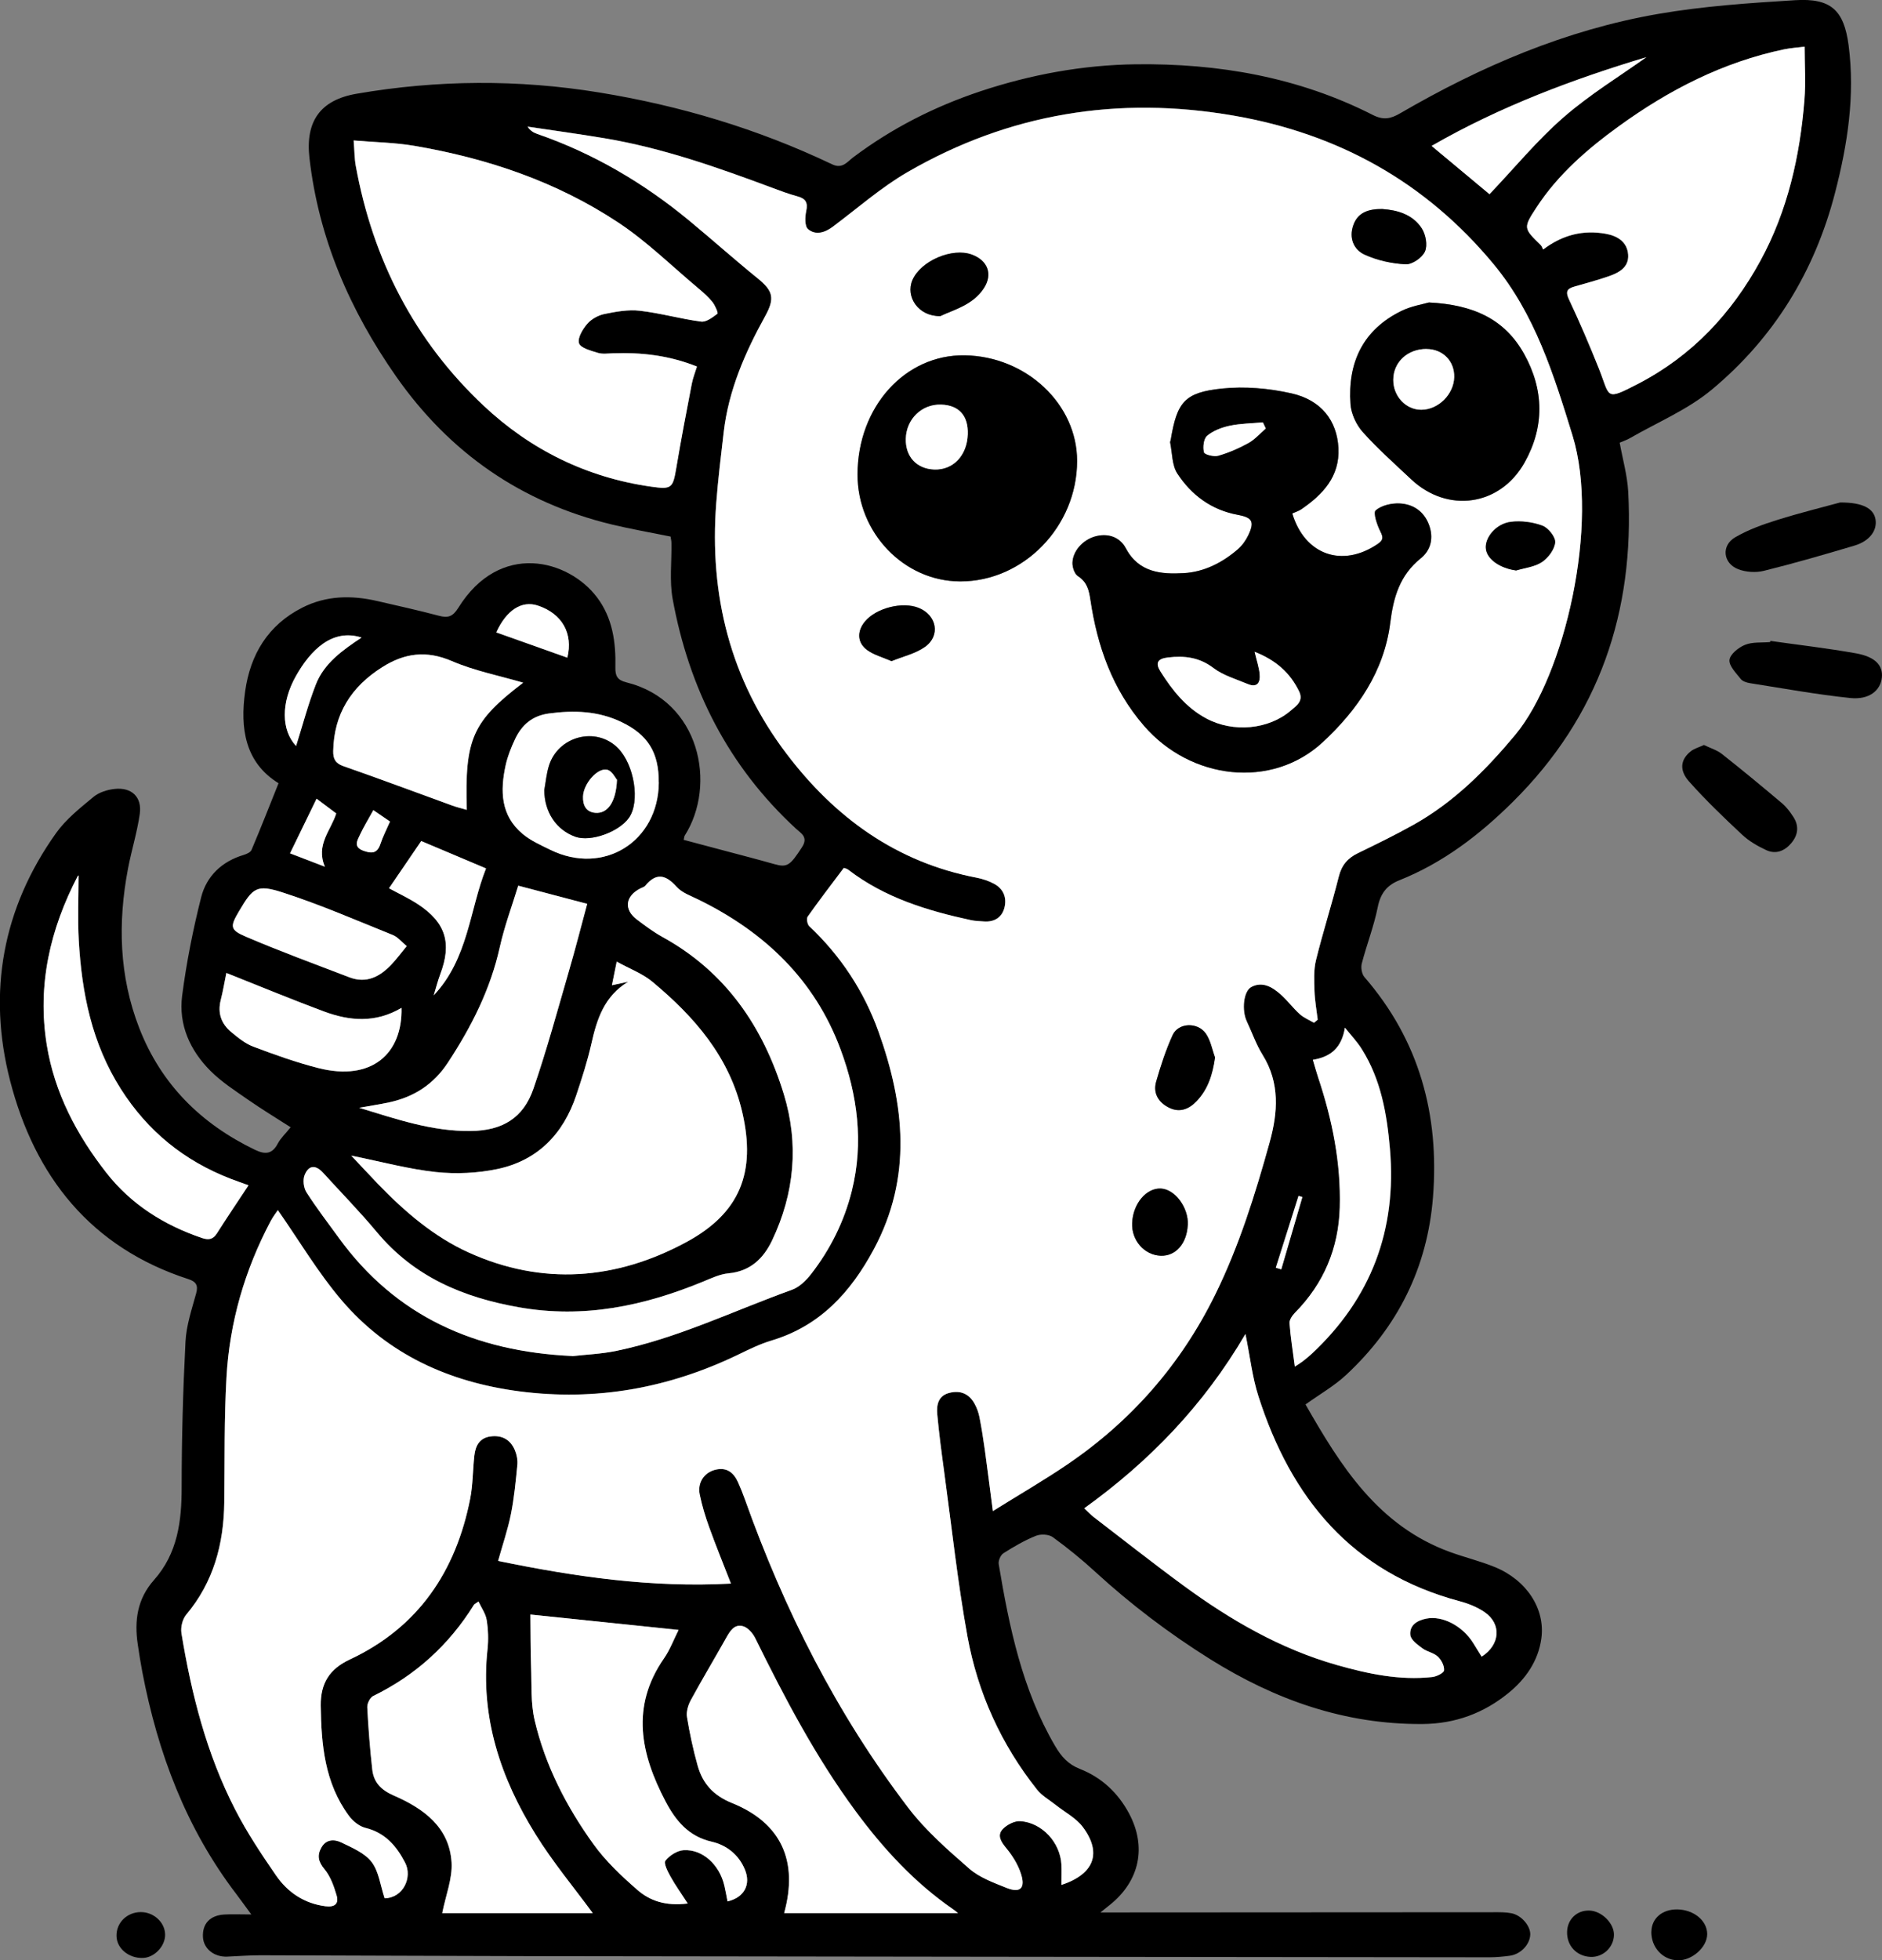 <?xml version="1.0" encoding="UTF-8"?>
<svg id="a" data-name="Layer 1" xmlns="http://www.w3.org/2000/svg" viewBox="0 0 279.93 291.51">
  <rect x="0" y="0" width="279.93" height="291.51" fill="#808080" stroke="none"/>
  <defs>
    <style>
      .b {
        fill: #fff;
      }
    </style>
  </defs>
  <path d="M194.19,208.86c5.19,9.08,10.76,18.04,21.51,21.94,2.2,.8,4.49,1.35,6.64,2.23,4.74,1.94,7.53,6.22,6.92,10.63-.46,3.36-2.36,6.04-4.89,8.1-3.67,2.99-7.89,4.57-12.75,4.61-11.59,.09-21.96-3.6-31.66-9.67-6.08-3.81-11.76-8.11-17.05-12.96-2-1.84-4.12-3.56-6.32-5.16-.59-.43-1.79-.49-2.5-.2-1.69,.68-3.29,1.61-4.83,2.59-.43,.27-.8,1.12-.71,1.63,1.57,9.37,3.48,18.64,8.37,27.01,.95,1.62,1.95,2.75,3.71,3.44,3.23,1.27,5.67,3.56,7.3,6.61,2.67,4.99,1.57,10.06-2.83,13.59-.33,.26-.66,.53-1.42,1.14,1.6,0,2.7,0,3.81,0,18.23-.01,36.45-.02,54.68-.03,.88,0,1.78-.02,2.64,.15,1.5,.29,2.85,1.91,2.8,3.18-.06,1.48-1.42,2.92-3.04,3.14-1,.13-2.01,.23-3.02,.23-47.27-.05-94.55-.1-141.82-.17-13.67-.02-27.34-.1-41.01-.13-1.64,0-3.29,.13-4.93,.2-1.93,.08-3.49-1.16-3.6-2.86-.13-2,1.02-3.27,3.16-3.4,1.18-.07,2.37-.01,4.03-.01-.91-1.23-1.54-2.12-2.2-2.99-7.51-9.82-11.71-21.04-14.01-33.06-.26-1.37-.48-2.74-.68-4.12-.52-3.52-.08-6.76,2.42-9.57,3.51-3.95,4.12-8.75,4.11-13.83,0-7.2,.2-14.41,.57-21.6,.12-2.42,.94-4.83,1.59-7.2,.34-1.22-.07-1.75-1.14-2.1-14.55-4.71-22.88-15.3-26.54-29.52-3.38-13.12-1.13-25.65,6.85-36.83,1.48-2.07,3.58-3.73,5.56-5.37,.82-.68,2.04-1.06,3.13-1.18,2.54-.28,4.1,1.2,3.75,3.71-.39,2.74-1.23,5.41-1.75,8.13-1.53,8.04-1.33,16,1.67,23.71,3.25,8.37,9.18,14.24,17.21,18.11,1.5,.72,2.56,.68,3.4-.93,.43-.81,1.15-1.47,1.91-2.42-2.18-1.4-4.33-2.7-6.38-4.13-1.91-1.33-3.91-2.62-5.54-4.25-3.04-3.04-4.77-6.85-4.22-11.17,.64-4.93,1.61-9.83,2.83-14.65,.8-3.14,3.06-5.32,6.3-6.29,.44-.13,1.04-.39,1.19-.75,1.37-3.23,2.65-6.5,4.02-9.92-5.01-3.09-5.73-8.19-4.97-13.64,.76-5.48,3.39-9.89,8.52-12.48,3.56-1.8,7.3-1.85,11.1-.98,3.08,.71,6.16,1.39,9.21,2.2,1.36,.36,2.06,.12,2.87-1.17,6.2-9.99,16.38-7.18,20.62-1.6,2.33,3.06,2.84,6.71,2.75,10.44-.03,1.29,.31,1.9,1.64,2.23,10.97,2.72,13.48,15.24,8.67,22.8-.06,.1-.06,.24-.15,.62,2.03,.54,4.08,1.08,6.13,1.63,2.44,.65,4.89,1.28,7.32,1.97,1.96,.56,2.38,.22,4.15-2.51,.98-1.51-.16-2.07-.93-2.78-10.04-9.27-15.88-20.82-18.31-34.13-.49-2.7-.13-5.55-.18-8.32,0-.31-.08-.62-.13-.96-2.94-.6-5.85-1.1-8.72-1.79-13.49-3.26-24.15-10.66-32.11-22.03-6.86-9.81-11.5-20.47-12.88-32.45-.63-5.46,1.59-8.65,7.01-9.58,12.01-2.07,24.04-2.15,36.07-.19,12.05,1.96,23.64,5.43,34.67,10.69,1.53,.73,2.26-.4,3.12-1.04,5.77-4.34,12.1-7.55,18.94-9.83,7.5-2.49,15.23-3.91,23.09-4.01,12.28-.15,24.18,1.9,35.25,7.53,1.58,.8,2.63,.6,4.08-.24,12-6.98,24.66-12.41,38.39-14.78,6.7-1.16,13.55-1.62,20.35-2.04,5.33-.33,7.27,1.47,7.96,6.7,.98,7.46-.15,14.74-2.02,21.96-3.03,11.7-9.1,21.58-18.34,29.26-3.58,2.98-8.08,4.85-12.17,7.21-.48,.28-1.02,.45-1.52,.67,.45,2.49,1.14,4.88,1.27,7.3,.95,17.83-4.31,33.38-17.16,46.11-4.94,4.9-10.38,9.07-16.9,11.67-1.86,.74-2.8,1.98-3.2,4.01-.57,2.83-1.64,5.56-2.37,8.36-.16,.6,0,1.54,.38,2,8.19,9.44,11.18,20.51,10.21,32.75-.83,10.48-5.25,19.31-12.94,26.45-1.73,1.61-3.83,2.8-6.02,4.37Zm-36.31,71.42c4.89-1.62,6.04-4.78,3.17-8.61-1.01-1.35-2.69-2.21-4.06-3.3-.93-.74-2.03-1.35-2.75-2.26-5.33-6.71-8.81-14.37-10.34-22.75-1.48-8.14-2.36-16.39-3.48-24.59-.38-2.82-.76-5.64-1.02-8.48-.12-1.36,.12-2.73,1.76-3.17,1.69-.45,3,.13,3.82,1.66,.32,.6,.57,1.28,.7,1.95,.32,1.61,.57,3.24,.8,4.87,.39,2.79,.74,5.58,1.19,9.09,3.99-2.49,7.58-4.56,11.01-6.89,9.56-6.49,16.94-14.9,22.06-25.3,3.57-7.25,5.95-14.91,8.1-22.65,1.22-4.4,1.56-8.83-1.06-13.02-.96-1.54-1.56-3.31-2.34-4.96-.77-1.63-.51-4.49,.68-5.12,1.64-.86,3.09-.01,4.3,1.06,1.04,.91,1.87,2.06,2.9,2.98,.6,.54,1.4,.86,2.11,1.29,.19-.15,.37-.31,.56-.46-.17-1.42-.43-2.83-.48-4.25-.05-1.53-.14-3.14,.22-4.6,1.02-4.16,2.34-8.26,3.39-12.42,.43-1.71,1.32-2.76,2.85-3.5,2.78-1.35,5.57-2.71,8.27-4.22,6-3.35,10.75-8.11,15.12-13.36,7.4-8.88,12.56-31.43,8.53-44.52-2.8-9.07-5.59-18.06-11.74-25.48-10.1-12.19-23.07-19.4-38.67-22.09-17.2-2.97-33.4-.33-48.48,8.39-3.97,2.29-7.47,5.4-11.17,8.16-1.18,.88-2.55,1.27-3.65,.33-.51-.43-.46-1.82-.27-2.69,.28-1.3-.11-1.86-1.33-2.19-1.28-.34-2.53-.81-3.77-1.28-8.13-3.03-16.3-5.91-24.88-7.35-3.81-.64-7.64-1.16-11.46-1.73,.42,.63,.92,.9,1.44,1.08,8.34,2.9,15.82,7.29,22.61,12.9,3.41,2.82,6.71,5.77,10.15,8.56,2.32,1.88,2.61,2.97,1.13,5.65-2.99,5.4-5.43,11-6.16,17.21-.41,3.52-.84,7.03-1.11,10.56-1.05,13.7,2.08,26.27,10.46,37.3,7.2,9.48,16.33,16.13,28.26,18.42,.92,.18,1.85,.49,2.66,.94,1.39,.76,1.87,2.12,1.47,3.58-.4,1.43-1.54,2.11-3.06,1.99-.63-.05-1.27-.05-1.89-.19-6.54-1.41-12.86-3.34-18.27-7.5-.22-.17-.55-.22-.66-.27-1.87,2.49-3.67,4.83-5.37,7.24-.2,.29-.06,1.15,.23,1.42,4.69,4.42,8.15,9.68,10.31,15.71,3.88,10.82,5.03,21.63-.69,32.31-3.45,6.43-8.02,11.45-15.26,13.61-1.68,.5-3.29,1.3-4.89,2.07-10.35,5-21.2,6.97-32.64,5.47-10.41-1.37-19.52-5.48-26.39-13.54-3.52-4.14-6.32-8.89-9.48-13.4-.22,.34-.72,.97-1.09,1.67-3.83,7.26-6.08,15.01-6.55,23.19-.35,6.18-.25,12.4-.33,18.59-.08,6.19-1.59,11.86-5.66,16.71-.56,.66-.85,1.88-.71,2.75,1.49,9.09,3.75,17.97,7.98,26.2,1.75,3.41,3.9,6.64,6.08,9.81,1.74,2.52,4.17,4.18,7.35,4.59,1.41,.18,2.04-.37,1.66-1.64-.4-1.35-.91-2.8-1.79-3.86-.93-1.11-1.13-2.03-.47-3.22,.72-1.29,1.97-1.24,2.99-.75,1.61,.78,3.47,1.56,4.49,2.9,1.07,1.41,1.29,3.47,1.93,5.39,2.78-.05,4.16-3.13,3.06-5.27-1.28-2.49-2.97-4.49-5.92-5.2-.91-.22-1.86-.99-2.44-1.78-3.61-4.89-4.13-10.59-4.2-16.43-.04-3.29,1.3-5.42,4.32-6.83,10.2-4.77,15.78-13.1,17.91-23.92,.41-2.1,.38-4.28,.62-6.42,.16-1.41,.74-2.58,2.33-2.82,1.71-.25,3,.42,3.68,2,.29,.67,.45,1.49,.38,2.22-.23,2.45-.47,4.91-.95,7.31-.47,2.32-1.24,4.58-1.91,6.97,11.51,2.38,22.86,4.01,34.63,3.37-1.18-3.04-2.26-5.67-3.22-8.34-.58-1.6-1.08-3.25-1.42-4.91-.35-1.74,.65-3.23,2.25-3.66,1.72-.46,2.79,.37,3.46,1.87,.36,.81,.69,1.63,.99,2.46,5.87,16.49,13.68,31.97,24.31,45.91,2.58,3.38,5.87,6.26,9.09,9.07,1.52,1.33,3.6,2.08,5.53,2.85,2.03,.81,2.84,.07,2.16-2.06-.44-1.39-1.28-2.73-2.22-3.87-.78-.95-1.37-1.88-.51-2.8,.62-.66,1.77-1.25,2.63-1.19,3.26,.23,5.93,3.19,6.11,6.46,.05,.94,0,1.89,0,3ZM52.59,20.89c.13,1.63,.12,2.7,.31,3.74,2.53,13.93,8.71,26.01,19.03,35.7,6.95,6.53,15.32,10.67,24.9,12.03,3.07,.44,3.23,.23,3.75-2.81,.71-4.17,1.5-8.33,2.3-12.48,.17-.89,.52-1.75,.77-2.57-4.15-1.67-8.27-2.12-12.48-1.97-.76,.03-1.57,.15-2.27-.07-1.02-.32-2.54-.7-2.79-1.42-.26-.76,.54-2.1,1.22-2.89,.61-.71,1.64-1.27,2.58-1.47,1.72-.35,3.53-.68,5.24-.48,3.06,.36,6.06,1.22,9.12,1.62,.77,.1,1.71-.64,2.43-1.18,.13-.1-.34-1.22-.73-1.71-.58-.74-1.31-1.38-2.03-1.99-3.97-3.32-7.7-7.01-11.99-9.85-9.19-6.09-19.5-9.57-30.34-11.41-2.88-.49-5.83-.53-9.04-.8Zm-.34,150.96c1.56,1.65,2.75,2.95,3.97,4.21,3.98,4.12,8.34,7.87,13.55,10.22,10.93,4.92,21.85,4.07,32.29-1.56,8.02-4.33,10.39-10.39,8.36-19.26-1.9-8.28-7.11-14.26-13.39-19.47-1.45-1.21-3.34-1.9-5.3-2.99-.28,1.37-.49,2.4-.71,3.51,1.01-.22,1.72-.37,2.42-.52-3.56,2.15-4.65,5.57-5.48,9.23-.58,2.58-1.4,5.11-2.24,7.63-1.92,5.76-5.73,9.72-11.72,10.99-2.97,.63-6.16,.78-9.18,.45-4.06-.43-8.04-1.52-12.57-2.44ZM229.53,37.09c2.93-2.21,5.98-2.91,9.29-2.33,1.74,.31,3.2,1.2,3.34,3.11,.14,1.91-1.4,2.7-2.93,3.23-1.67,.58-3.38,1.03-5.08,1.52-1.08,.31-1.34,.74-.79,1.91,1.59,3.36,3.05,6.79,4.43,10.24,1.72,4.32,.86,4.88,5.83,2.31,8.04-4.16,13.92-10.46,18.19-18.27,4.06-7.43,5.9-15.57,6.57-23.96,.2-2.55,.03-5.12,.03-7.91-1.09,.14-2.09,.2-3.06,.4-9.08,1.9-17.13,6.03-24.57,11.43-4.68,3.39-9.03,7.16-12.23,12.04-2.02,3.09-1.96,3.13,.6,5.63,.17,.17,.25,.44,.36,.65Zm-68.26,187.21c.66,.62,.99,.99,1.38,1.28,4.46,3.42,8.88,6.91,13.41,10.23,6.97,5.11,14.39,9.4,22.77,11.79,4.64,1.32,9.34,2.31,14.2,1.79,.65-.07,1.73-.6,1.76-.99,.06-.67-.4-1.56-.93-2.05-.62-.58-1.62-.72-2.31-1.24-.71-.54-1.71-1.25-1.78-1.97-.14-1.45,1.01-2.17,2.39-2.44,2.4-.46,5.36,1.07,6.97,3.64,.42,.67,.84,1.35,1.25,2.02,2.78-1.77,2.97-4.88,.45-6.61-1.12-.77-2.47-1.29-3.79-1.65-15.97-4.27-25.02-15.33-29.86-30.46-.91-2.83-1.23-5.85-1.93-9.26-6.2,10.6-14.27,18.93-23.99,25.93Zm-76.16-22.65c1.97-.23,4.33-.31,6.6-.79,9.08-1.88,17.43-5.96,26.09-9.08,1.11-.4,2.12-1.41,2.87-2.37,2.86-3.68,4.91-7.82,6.03-12.33,1.79-7.18,.85-14.26-1.68-21.06-3.86-10.37-11.33-17.45-21.14-22.26-1.13-.55-2.45-1.01-3.24-1.9-1.63-1.82-3.03-2.14-4.67-.15-.15,.18-.43,.25-.66,.36-2.31,1.14-2.57,3.15-.57,4.66,1.21,.91,2.43,1.84,3.75,2.56,9.43,5.18,15.01,13.35,18.09,23.38,2.28,7.44,1.6,14.76-1.74,21.78-1.28,2.69-3.25,4.59-6.49,4.89-1.28,.12-2.54,.73-3.77,1.23-8.8,3.63-17.75,5.53-27.39,3.82-8.34-1.47-15.58-4.53-21.12-11.16-2.55-3.05-5.33-5.9-8.01-8.84-1.1-1.21-2.14-1.17-2.75,.33-.29,.72-.16,1.9,.27,2.56,1.5,2.34,3.2,4.55,4.83,6.8,8.48,11.66,20.22,16.88,34.7,17.55Zm3.04,82.84c-2.75-3.75-5.91-7.54-8.49-11.69-5.22-8.4-8.25-17.46-7.15-27.56,.16-1.43,.1-2.92-.13-4.34-.15-.93-.78-1.79-1.22-2.74-.47,.34-.61,.39-.67,.49-3.7,5.95-8.67,10.48-14.98,13.56-.47,.23-.91,1.12-.89,1.68,.15,3.07,.4,6.15,.74,9.21,.21,1.95,1.29,3.08,3.24,3.93,4.35,1.89,8.23,4.66,8.56,9.91,.15,2.43-.87,4.93-1.39,7.56h22.37Zm12.78-42.11c-7.76-.8-15.18-1.57-22.03-2.29,.03,2.49,0,5.1,.1,7.7,.1,2.7-.08,5.48,.54,8.07,1.59,6.71,4.73,12.81,8.73,18.37,1.82,2.53,4.17,4.74,6.53,6.8,1.86,1.62,4.21,2.44,7.5,2.03-1.01-1.56-1.87-2.74-2.56-4-.41-.74-1.05-1.99-.76-2.36,.61-.78,1.75-1.51,2.71-1.57,2.82-.17,5.34,2.17,6.06,5.28,.18,.77,.31,1.56,.47,2.34,2.51-.59,3.5-2.54,2.58-4.74-.92-2.22-2.74-3.63-4.91-4.13-3.48-.8-5.39-3.16-6.89-6-3.7-7.03-5.21-14.1-.23-21.27,.89-1.27,1.44-2.78,2.17-4.23Zm41.58,42.1c-.29-.23-.51-.41-.74-.57-5.74-3.96-10.39-9.02-14.5-14.59-5.92-8.02-10.53-16.8-14.92-25.72-.36-.73-1.09-1.58-1.82-1.78-1.32-.36-1.96,.77-2.54,1.8-1.74,3.08-3.55,6.11-5.24,9.22-.4,.73-.68,1.71-.55,2.5,.4,2.42,.91,4.84,1.58,7.2,.75,2.67,2.32,4.44,5.11,5.57,7.32,2.96,9.9,8.62,7.76,16.37h25.87ZM53.45,164.73c5.44,1.66,10.81,3.52,16.57,3.45,4.68-.06,7.81-1.9,9.33-6.31,1.97-5.72,3.55-11.58,5.25-17.4,1-3.43,1.88-6.89,2.74-10.07-3.6-.95-6.9-1.82-10.26-2.7-.88,2.89-2.04,5.99-2.75,9.18-1.4,6.28-4.23,11.84-7.73,17.16-2.12,3.22-5.03,5.08-8.71,5.88-1.47,.32-2.96,.54-4.44,.8ZM11.68,130.21c.08-.05-.07-.02-.11,.07-4.11,7.88-6.04,16.2-4.61,25.08,1.15,7.15,4.45,13.39,8.87,19.04,3.69,4.71,8.56,7.78,14.2,9.69,.98,.33,1.65,.25,2.24-.68,1.52-2.38,3.1-4.72,4.7-7.15-.93-.34-1.82-.65-2.69-.98-6.88-2.66-12.29-7.05-16.28-13.31-4.33-6.79-5.84-14.32-6.28-22.16-.18-3.2-.03-6.42-.03-9.6Zm66.14-28.69c-3.55-1.04-7.23-1.76-10.6-3.21-3.79-1.64-7.04-1.2-10.37,.91-4.6,2.91-7.18,6.95-7.28,12.47-.02,1.12,.3,1.82,1.52,2.24,5.42,1.89,10.79,3.91,16.18,5.86,.69,.25,1.41,.42,2.17,.64-.33-10.58,.82-13.14,8.38-18.91Zm114.78,101.72c.66-.44,.94-.6,1.18-.79,.45-.35,.89-.71,1.31-1.09,8.86-8.26,12.7-18.45,11.67-30.49-.45-5.2-1.33-10.29-4.16-14.81-.72-1.15-1.68-2.16-2.53-3.23-.48,3-2.1,4.34-4.77,4.78,.29,.97,.51,1.81,.79,2.63,2.09,6.28,3.39,12.71,3.21,19.34-.17,6.04-2.37,11.3-6.66,15.64-.4,.41-.85,1.05-.81,1.56,.15,2.05,.48,4.08,.79,6.46ZM97.99,116.35c.03-4.46-1.62-7.11-5.6-9-3.43-1.63-7.03-1.75-10.73-1.25-2.46,.33-4.03,1.68-5.03,3.79-.59,1.25-1.12,2.56-1.41,3.9-.84,3.8-.76,7.49,2.54,10.23,1.19,.99,2.67,1.65,4.08,2.34,7.91,3.9,16.1-1.19,16.16-10.01Zm-38.27,33.52c-3.9,2.31-7.74,1.95-11.52,.54-4.82-1.79-9.57-3.77-14.53-5.73-.28,1.36-.5,2.72-.84,4.04-.49,1.94,.09,3.52,1.56,4.74,1.01,.84,2.08,1.72,3.28,2.17,3.18,1.19,6.4,2.36,9.69,3.19,7.95,2.01,12.53-2.15,12.36-8.96Zm.77-9.17c-.8-.66-1.34-1.36-2.05-1.64-5.42-2.18-10.8-4.53-16.36-6.32-3.93-1.27-4.46-.73-6.55,2.8-1.32,2.23-1.36,2.73,1,3.74,5.08,2.18,10.28,4.08,15.44,6.06,2.55,.97,4.55-.11,6.26-1.92,.73-.77,1.37-1.64,2.25-2.71ZM244.9,8.49c-10.75,3.23-21.69,7.28-31.96,13.2,3.05,2.54,5.92,4.95,8.61,7.18,3.77-3.97,7.12-8.05,11.04-11.46,3.93-3.41,8.44-6.16,12.31-8.93ZM64.51,148.02c5.15-5.43,5.35-12.76,7.79-18.88-3.39-1.43-6.54-2.76-9.64-4.07-1.49,2.19-3.15,4.62-4.79,7.02,1.34,.73,2.89,1.45,4.31,2.38,4.14,2.72,5.07,5.78,3.31,10.41-.39,1.02-.65,2.09-.97,3.14Zm-20.47-37.09c.97-3.08,1.78-6.18,2.94-9.15,1.22-3.14,3.94-5.08,6.8-6.97-4.36-1.4-7.59,1.89-9.74,5.68-2.27,4.01-2.2,8.1,0,10.44Zm40.34-13.13c.89-3.6-.79-6.57-4.4-7.75-2.36-.78-4.64,.64-6.17,3.99,3.53,1.26,7.05,2.51,10.57,3.76Zm-36.06,31.09c-1.4-3.25,.93-5.44,1.69-7.91-.91-.68-1.75-1.31-2.92-2.19-1.36,2.8-2.61,5.36-3.95,8.12,1.97,.75,3.58,1.37,5.19,1.99Zm7.21-8.41c-.78,1.41-1.44,2.49-1.97,3.62-.41,.87-1.06,1.86,.52,2.42,1.21,.43,2.03,.4,2.5-1.01,.37-1.13,.93-2.19,1.43-3.34-.82-.56-1.56-1.07-2.47-1.69Zm134.23,68.04c.27,.08,.53,.16,.8,.24,1.05-3.58,2.1-7.17,3.14-10.75-.19-.06-.38-.11-.57-.17-1.13,3.56-2.25,7.12-3.38,10.68Z"/>
  <path d="M263.34,95.31c4.24,.6,8.49,1.09,12.7,1.84,2.89,.52,4.04,1.79,3.87,3.59-.19,1.94-1.89,3.35-4.69,3.06-5-.52-9.96-1.43-14.93-2.21-.48-.08-1.08-.26-1.36-.61-.7-.89-1.78-1.96-1.69-2.84,.09-.85,1.35-1.86,2.32-2.25,1.11-.45,2.47-.3,3.72-.41,.02-.05,.03-.11,.05-.16Z"/>
  <path d="M273.71,74.72c3.41-.01,4.97,.92,5.25,2.49,.29,1.65-.85,3.24-3.11,3.92-4.47,1.33-8.95,2.63-13.47,3.75-1.2,.3-2.7,.21-3.85-.24-2.27-.89-2.53-3.52-.44-4.74,1.94-1.13,4.11-1.91,6.26-2.58,3.42-1.07,6.91-1.93,9.36-2.6Z"/>
  <path d="M253.44,110.78c.93,.46,1.93,.75,2.69,1.35,3.02,2.38,5.99,4.84,8.94,7.33,.66,.56,1.21,1.3,1.68,2.03,.86,1.33,.71,2.66-.29,3.86-.98,1.18-2.29,1.73-3.72,1.08-1.3-.6-2.6-1.35-3.63-2.32-2.72-2.54-5.41-5.12-7.88-7.9-1.51-1.7-1.25-3.29,.25-4.48,.51-.41,1.2-.59,1.95-.94Z"/>
  <path d="M245.63,287.23c.04-1.97,1.61-3.31,3.83-3.29,2.48,.03,4.49,1.69,4.47,3.7-.02,1.94-2.29,3.94-4.41,3.87-2.23-.07-3.94-1.94-3.9-4.28Z"/>
  <path d="M24.56,287.69c.02,1.73-1.61,3.43-3.33,3.47-2.1,.05-3.87-1.42-3.9-3.27-.04-1.97,1.56-3.54,3.6-3.55,1.94-.01,3.61,1.53,3.63,3.35Z"/>
  <path d="M236.38,284.11c1.85,.04,3.73,1.91,3.68,3.65-.05,1.84-1.64,3.32-3.48,3.24-2.07-.09-3.54-1.65-3.49-3.72,.04-1.86,1.45-3.22,3.29-3.17Z"/>
  <path class="b" d="M157.88,280.28c0-1.11,.04-2.06,0-3-.18-3.27-2.85-6.23-6.11-6.46-.86-.06-2.01,.53-2.63,1.19-.85,.92-.27,1.85,.51,2.8,.94,1.13,1.78,2.47,2.22,3.87,.68,2.13-.13,2.87-2.16,2.06-1.92-.77-4.01-1.53-5.53-2.85-3.22-2.81-6.52-5.69-9.09-9.07-10.63-13.94-18.44-29.42-24.31-45.91-.3-.83-.63-1.66-.99-2.46-.67-1.5-1.74-2.33-3.46-1.87-1.61,.43-2.61,1.92-2.25,3.66,.34,1.67,.84,3.31,1.42,4.91,.96,2.67,2.04,5.3,3.22,8.34-11.78,.64-23.12-1-34.63-3.37,.67-2.4,1.45-4.65,1.91-6.97,.48-2.41,.71-4.87,.95-7.31,.07-.72-.09-1.54-.38-2.22-.68-1.58-1.97-2.26-3.68-2-1.59,.24-2.17,1.42-2.33,2.82-.24,2.14-.21,4.32-.62,6.42-2.13,10.82-7.72,19.15-17.91,23.92-3.02,1.41-4.35,3.54-4.32,6.83,.07,5.84,.58,11.54,4.2,16.43,.58,.78,1.53,1.55,2.44,1.78,2.94,.72,4.64,2.71,5.92,5.2,1.1,2.14-.28,5.22-3.06,5.27-.64-1.91-.85-3.98-1.93-5.39-1.02-1.34-2.88-2.12-4.49-2.9-1.02-.5-2.27-.54-2.99,.75-.66,1.18-.46,2.1,.47,3.22,.88,1.06,1.39,2.5,1.79,3.86,.38,1.27-.26,1.82-1.66,1.64-3.17-.41-5.61-2.07-7.35-4.59-2.18-3.16-4.33-6.39-6.08-9.81-4.23-8.23-6.49-17.12-7.98-26.2-.14-.87,.15-2.08,.71-2.75,4.08-4.86,5.59-10.52,5.66-16.71,.08-6.2-.02-12.41,.33-18.59,.46-8.18,2.71-15.93,6.55-23.19,.37-.7,.86-1.34,1.09-1.67,3.15,4.51,5.95,9.26,9.48,13.4,6.87,8.06,15.98,12.17,26.39,13.54,11.44,1.5,22.29-.46,32.64-5.47,1.59-.77,3.2-1.56,4.89-2.07,7.24-2.16,11.81-7.18,15.26-13.61,5.72-10.68,4.57-21.49,.69-32.31-2.16-6.03-5.62-11.29-10.31-15.71-.29-.27-.43-1.13-.23-1.42,1.7-2.41,3.5-4.75,5.37-7.24,.12,.05,.44,.09,.66,.27,5.41,4.16,11.74,6.09,18.27,7.5,.61,.13,1.26,.14,1.89,.19,1.53,.12,2.67-.55,3.06-1.99,.4-1.46-.08-2.81-1.47-3.58-.81-.45-1.74-.76-2.66-.94-11.94-2.29-21.06-8.93-28.26-18.42-8.38-11.03-11.51-23.61-10.46-37.3,.27-3.53,.7-7.05,1.11-10.56,.73-6.2,3.17-11.81,6.16-17.21,1.48-2.68,1.19-3.77-1.13-5.65-3.44-2.79-6.74-5.74-10.15-8.56-6.78-5.61-14.27-10.01-22.61-12.9-.52-.18-1.02-.45-1.44-1.08,3.82,.57,7.65,1.09,11.46,1.73,8.59,1.44,16.76,4.32,24.88,7.35,1.24,.46,2.49,.93,3.77,1.28,1.22,.33,1.61,.89,1.33,2.19-.19,.87-.24,2.26,.27,2.69,1.1,.94,2.47,.55,3.65-.33,3.7-2.76,7.2-5.86,11.17-8.16,15.09-8.72,31.29-11.36,48.48-8.39,15.6,2.7,28.58,9.91,38.67,22.09,6.15,7.42,8.94,16.41,11.74,25.48,4.04,13.09-1.13,35.64-8.53,44.52-4.37,5.24-9.12,10-15.12,13.36-2.7,1.51-5.49,2.87-8.27,4.22-1.53,.74-2.43,1.8-2.85,3.5-1.04,4.16-2.36,8.25-3.39,12.42-.36,1.47-.27,3.07-.22,4.6,.05,1.42,.31,2.84,.48,4.25-.19,.15-.37,.31-.56,.46-.71-.42-1.51-.74-2.11-1.29-1.03-.93-1.86-2.07-2.9-2.98-1.22-1.07-2.67-1.92-4.3-1.06-1.19,.63-1.45,3.49-.68,5.12,.78,1.65,1.38,3.42,2.34,4.96,2.62,4.19,2.28,8.62,1.06,13.02-2.15,7.74-4.53,15.4-8.1,22.65-5.12,10.41-12.5,18.82-22.06,25.3-3.42,2.32-7.02,4.4-11.01,6.89-.46-3.51-.81-6.3-1.19-9.09-.23-1.63-.48-3.25-.8-4.87-.13-.67-.37-1.35-.7-1.95-.82-1.53-2.13-2.11-3.82-1.66-1.64,.44-1.88,1.81-1.76,3.17,.26,2.83,.63,5.66,1.02,8.48,1.12,8.2,2,16.45,3.48,24.59,1.53,8.38,5.01,16.03,10.34,22.75,.72,.91,1.82,1.52,2.75,2.26,1.37,1.09,3.04,1.95,4.06,3.3,2.87,3.84,1.72,6.99-3.17,8.61Zm34.33-203.93c.54-.25,.98-.37,1.34-.62,3.2-2.2,5.74-4.87,5.53-9.1-.21-4.08-2.57-7.15-6.99-8.14-3.33-.75-6.92-1.07-10.3-.72-5.62,.58-6.72,2.01-7.66,7.65-.02,.12-.1,.26-.08,.37,.32,1.56,.26,3.38,1.07,4.62,2.1,3.2,5.07,5.42,8.99,6.14,2.18,.4,2.51,1.03,1.56,3.04-.37,.78-.92,1.54-1.57,2.1-2.3,1.99-5,3.36-8.02,3.53-3.37,.19-6.7-.08-8.62-3.69-.93-1.75-2.77-2.28-4.59-1.76-1.79,.51-3.32,2.17-3.35,3.94-.01,.67,.31,1.64,.81,1.95,1.35,.86,1.65,2.07,1.86,3.51,1.04,6.92,3.25,13.28,7.96,18.74,6.95,8.05,18.99,9.48,26.57,2.47,5.17-4.78,9.18-10.57,10.07-17.8,.47-3.81,1.43-7.05,4.53-9.56,1.52-1.23,1.95-3.06,1.22-5.01-.76-2-2.36-3.05-4.35-3.15-1.21-.06-2.71,.29-3.57,1.03-.4,.35,.21,2.18,.71,3.16,.45,.89,.4,1.28-.4,1.83-5.27,3.59-10.86,1.65-12.72-4.54Zm-32-7.8c0-8.46-7.57-15.58-16.73-15.71-8.88-.13-15.91,7.67-15.93,17.7-.02,8.68,6.89,15.89,15.25,15.92,9.43,.04,17.4-8.16,17.41-17.91Zm52.3-23.57c-.86,.26-2.57,.52-4.06,1.25-5.74,2.81-8.01,7.7-7.58,13.85,.1,1.44,.86,3.08,1.83,4.16,2.23,2.49,4.75,4.72,7.19,7.02,5.4,5.09,13.24,4.02,16.89-2.51,2.96-5.29,2.89-10.78-.08-16.12-2.9-5.21-7.6-7.34-14.19-7.66Zm-72.66,2.02c1.98-.96,4.84-1.62,6.5-4.16,1.36-2.09,.57-4.11-1.78-4.99-2.92-1.09-7.62,.93-8.85,3.79-1.05,2.46,.86,5.4,4.13,5.35Zm40.88,110.27c-.44-1.2-.67-2.56-1.38-3.58-1.22-1.74-4.09-1.61-4.93,.23-1.01,2.22-1.78,4.57-2.45,6.92-.49,1.73,.34,3.1,1.92,3.88,1.58,.78,2.96,.22,4.09-.97,1.69-1.77,2.38-3.95,2.74-6.48Zm24.94-126.19c-2.17-.03-3.73,.53-4.39,2.42-.66,1.89,.07,3.63,1.7,4.37,1.88,.85,4.04,1.33,6.1,1.43,.97,.05,2.45-.98,2.86-1.9,.41-.92,.12-2.54-.48-3.45-1.37-2.11-3.69-2.71-5.8-2.86Zm-73.05,67.23c1.7-.7,3.54-1.1,4.96-2.11,2.36-1.67,1.76-4.73-.94-5.81-2.41-.96-6.3,.02-7.97,2.02-1.23,1.47-1.17,3.2,.37,4.29,.98,.69,2.21,1.02,3.59,1.62Zm44.05,83.85c.13-2.58-1.89-5.32-4-5.43-2.18-.11-4.15,2.26-4.28,5.12-.11,2.58,1.81,4.78,4.25,4.87,2.23,.09,3.88-1.8,4.02-4.57Zm48.82-97.34c1.3-.39,2.78-.54,3.86-1.26,.93-.62,1.87-1.87,1.96-2.92,.07-.8-1.02-2.15-1.89-2.48-1.45-.54-3.17-.76-4.7-.57-2.24,.28-3.95,2.43-3.7,4.08,.23,1.55,2.18,2.83,4.47,3.14Z"/>
  <path class="b" d="M52.59,20.89c3.2,.27,6.16,.31,9.04,.8,10.84,1.85,21.15,5.32,30.34,11.41,4.29,2.84,8.02,6.53,11.99,9.85,.73,.61,1.45,1.25,2.03,1.99,.39,.49,.86,1.62,.73,1.71-.72,.54-1.67,1.28-2.43,1.18-3.06-.41-6.06-1.27-9.12-1.62-1.71-.2-3.53,.13-5.24,.48-.94,.19-1.96,.75-2.58,1.47-.68,.79-1.48,2.13-1.22,2.89,.25,.72,1.76,1.1,2.79,1.42,.7,.22,1.51,.09,2.27,.07,4.21-.15,8.33,.31,12.48,1.97-.25,.82-.6,1.68-.77,2.57-.8,4.16-1.6,8.31-2.3,12.48-.51,3.04-.68,3.25-3.75,2.81-9.58-1.36-17.95-5.5-24.9-12.03-10.31-9.69-16.5-21.77-19.03-35.7-.19-1.04-.18-2.11-.31-3.74Z"/>
  <path class="b" d="M52.25,171.85c4.53,.91,8.52,2,12.57,2.44,3.02,.32,6.21,.17,9.18-.45,5.99-1.27,9.8-5.23,11.72-10.99,.84-2.51,1.66-5.05,2.24-7.63,.82-3.67,1.91-7.08,5.48-9.23-.71,.15-1.41,.3-2.42,.52,.23-1.11,.43-2.14,.71-3.51,1.97,1.09,3.85,1.78,5.3,2.99,6.27,5.22,11.49,11.19,13.39,19.47,2.04,8.88-.34,14.94-8.36,19.26-10.43,5.63-21.36,6.48-32.29,1.56-5.2-2.34-9.57-6.09-13.55-10.22-1.22-1.27-2.41-2.56-3.97-4.21Z"/>
  <path class="b" d="M229.53,37.09c-.11-.21-.19-.48-.36-.65-2.56-2.5-2.63-2.54-.6-5.63,3.2-4.89,7.56-8.66,12.23-12.04,7.44-5.39,15.49-9.53,24.57-11.43,.97-.2,1.96-.26,3.06-.4,0,2.79,.17,5.37-.03,7.91-.67,8.39-2.51,16.53-6.57,23.96-4.27,7.81-10.15,14.11-18.19,18.27-4.97,2.57-4.1,2.01-5.83-2.31-1.38-3.45-2.85-6.88-4.43-10.24-.55-1.17-.29-1.6,.79-1.91,1.7-.49,3.41-.94,5.08-1.52,1.53-.53,3.06-1.32,2.93-3.23-.14-1.91-1.6-2.8-3.34-3.11-3.31-.59-6.36,.12-9.29,2.33Z"/>
  <path class="b" d="M161.26,224.3c9.72-6.99,17.78-15.33,23.99-25.93,.69,3.41,1.02,6.43,1.93,9.26,4.84,15.13,13.89,26.19,29.86,30.46,1.32,.35,2.68,.88,3.79,1.65,2.52,1.73,2.33,4.84-.45,6.61-.42-.67-.83-1.35-1.25-2.02-1.61-2.57-4.57-4.11-6.97-3.64-1.38,.27-2.54,.99-2.39,2.44,.07,.72,1.07,1.44,1.78,1.97,.69,.52,1.69,.67,2.31,1.24,.53,.49,.99,1.38,.93,2.05-.03,.39-1.11,.92-1.76,.99-4.86,.53-9.56-.47-14.2-1.79-8.39-2.39-15.8-6.68-22.77-11.79-4.53-3.32-8.95-6.81-13.41-10.23-.38-.3-.72-.66-1.38-1.28Z"/>
  <path class="b" d="M85.11,201.65c-14.48-.67-26.23-5.9-34.7-17.55-1.64-2.25-3.33-4.46-4.83-6.8-.42-.66-.56-1.85-.27-2.56,.61-1.5,1.64-1.54,2.75-.33,2.68,2.94,5.47,5.79,8.01,8.84,5.54,6.63,12.78,9.69,21.12,11.16,9.64,1.7,18.59-.2,27.39-3.82,1.22-.5,2.48-1.11,3.77-1.23,3.24-.3,5.2-2.2,6.49-4.89,3.34-7.02,4.02-14.34,1.74-21.78-3.08-10.03-8.66-18.2-18.09-23.38-1.32-.73-2.54-1.65-3.75-2.56-2.01-1.51-1.74-3.52,.57-4.66,.23-.11,.51-.18,.66-.36,1.64-1.99,3.04-1.67,4.67,.15,.8,.89,2.11,1.34,3.24,1.9,9.81,4.8,17.29,11.89,21.14,22.26,2.53,6.8,3.47,13.88,1.68,21.06-1.13,4.52-3.18,8.65-6.03,12.33-.75,.97-1.76,1.97-2.87,2.37-8.67,3.12-17.01,7.2-26.09,9.08-2.28,.47-4.63,.56-6.6,.79Z"/>
  <path class="b" d="M88.15,284.49h-22.37c.52-2.64,1.54-5.14,1.39-7.56-.33-5.25-4.21-8.01-8.56-9.91-1.96-.85-3.03-1.98-3.24-3.93-.34-3.06-.58-6.13-.74-9.21-.03-.56,.41-1.45,.89-1.68,6.31-3.08,11.28-7.61,14.98-13.56,.06-.1,.2-.15,.67-.49,.45,.96,1.07,1.81,1.22,2.74,.23,1.42,.28,2.91,.13,4.34-1.1,10.1,1.93,19.17,7.15,27.56,2.58,4.15,5.74,7.94,8.49,11.69Z"/>
  <path class="b" d="M100.93,242.38c-.73,1.45-1.29,2.96-2.17,4.23-4.98,7.17-3.47,14.24,.23,21.27,1.5,2.85,3.41,5.21,6.89,6,2.17,.5,3.99,1.9,4.91,4.13,.92,2.2-.07,4.16-2.58,4.74-.15-.78-.29-1.56-.47-2.34-.72-3.11-3.24-5.45-6.06-5.28-.96,.06-2.1,.79-2.71,1.57-.29,.37,.35,1.62,.76,2.36,.7,1.26,1.55,2.44,2.56,4-3.29,.42-5.64-.4-7.5-2.03-2.37-2.06-4.71-4.27-6.53-6.8-4.01-5.57-7.15-11.66-8.73-18.37-.61-2.59-.44-5.37-.54-8.07-.09-2.6-.07-5.2-.1-7.7,6.86,.71,14.28,1.48,22.03,2.29Z"/>
  <path class="b" d="M142.5,284.49h-25.87c2.14-7.75-.44-13.41-7.76-16.37-2.79-1.13-4.36-2.9-5.11-5.57-.66-2.36-1.18-4.78-1.58-7.2-.13-.79,.16-1.77,.55-2.5,1.69-3.1,3.51-6.14,5.24-9.22,.58-1.03,1.22-2.17,2.54-1.8,.72,.2,1.46,1.04,1.82,1.78,4.39,8.91,9,17.69,14.92,25.72,4.11,5.57,8.76,10.63,14.5,14.59,.23,.16,.45,.35,.74,.57Z"/>
  <path class="b" d="M53.45,164.73c1.48-.27,2.97-.49,4.44-.8,3.68-.8,6.59-2.66,8.71-5.88,3.5-5.32,6.33-10.88,7.73-17.16,.71-3.19,1.87-6.29,2.75-9.18,3.36,.89,6.66,1.75,10.26,2.7-.86,3.18-1.74,6.64-2.74,10.07-1.69,5.82-3.28,11.67-5.25,17.4-1.51,4.41-4.64,6.25-9.33,6.31-5.77,.07-11.13-1.79-16.57-3.45Z"/>
  <path class="b" d="M11.68,130.21c0,3.18-.15,6.4,.03,9.6,.44,7.84,1.95,15.37,6.28,22.16,3.99,6.26,9.41,10.65,16.28,13.31,.88,.34,1.77,.65,2.69,.98-1.61,2.43-3.19,4.77-4.7,7.15-.59,.93-1.27,1.01-2.24,.68-5.64-1.92-10.51-4.98-14.2-9.69-4.42-5.65-7.71-11.88-8.87-19.04-1.43-8.88,.5-17.19,4.61-25.08,.04-.08,.2-.11,.11-.07Z"/>
  <path class="b" d="M77.81,101.52c-7.55,5.77-8.7,8.33-8.38,18.91-.76-.22-1.48-.39-2.17-.64-5.39-1.96-10.77-3.97-16.18-5.86-1.22-.42-1.54-1.12-1.52-2.24,.1-5.52,2.68-9.56,7.28-12.47,3.33-2.11,6.58-2.54,10.37-.91,3.37,1.45,7.06,2.17,10.6,3.21Z"/>
  <path class="b" d="M192.59,203.23c-.31-2.38-.64-4.42-.79-6.46-.04-.5,.41-1.15,.81-1.56,4.29-4.34,6.49-9.6,6.66-15.64,.19-6.63-1.11-13.06-3.21-19.34-.27-.82-.5-1.66-.79-2.63,2.67-.44,4.28-1.79,4.77-4.78,.85,1.07,1.81,2.07,2.53,3.23,2.83,4.52,3.72,9.62,4.16,14.81,1.04,12.04-2.8,22.23-11.67,30.49-.42,.39-.86,.74-1.31,1.09-.24,.19-.51,.35-1.18,.79Z"/>
  <path class="b" d="M97.99,116.35c-.06,8.82-8.24,13.91-16.16,10.01-1.41-.69-2.89-1.35-4.08-2.34-3.3-2.74-3.37-6.43-2.54-10.23,.3-1.34,.82-2.65,1.41-3.9,1-2.11,2.57-3.46,5.03-3.79,3.71-.5,7.3-.38,10.73,1.25,3.98,1.89,5.62,4.54,5.6,9Zm-17.03,1.14c0,3.25,1.76,5.93,4.65,6.94,2.24,.79,6.45-.71,7.94-2.83,1.68-2.38,.81-7.87-1.63-10.35-3.24-3.29-8.97-1.8-10.3,2.71-.34,1.14-.45,2.35-.66,3.52Z"/>
  <path class="b" d="M59.72,149.87c.16,6.81-4.42,10.97-12.36,8.96-3.29-.83-6.51-1.99-9.69-3.19-1.2-.45-2.27-1.33-3.28-2.17-1.47-1.22-2.05-2.81-1.56-4.74,.34-1.33,.56-2.69,.84-4.04,4.96,1.97,9.71,3.94,14.53,5.73,3.78,1.4,7.62,1.76,11.52-.54Z"/>
  <path class="b" d="M60.49,140.7c-.89,1.08-1.52,1.94-2.25,2.71-1.71,1.81-3.71,2.89-6.26,1.92-5.17-1.98-10.36-3.88-15.44-6.06-2.36-1.01-2.31-1.51-1-3.74,2.09-3.53,2.62-4.07,6.55-2.8,5.55,1.79,10.93,4.14,16.36,6.32,.71,.29,1.25,.99,2.05,1.64Z"/>
  <path class="b" d="M244.9,8.49c-3.87,2.77-8.38,5.51-12.31,8.93-3.92,3.41-7.27,7.49-11.04,11.46-2.68-2.24-5.56-4.64-8.61-7.18,10.27-5.91,21.21-9.97,31.96-13.2Z"/>
  <path class="b" d="M64.51,148.02c.32-1.05,.59-2.12,.97-3.14,1.75-4.63,.83-7.69-3.31-10.41-1.41-.93-2.97-1.64-4.31-2.38,1.64-2.4,3.3-4.83,4.79-7.02,3.11,1.31,6.26,2.64,9.64,4.07-2.44,6.12-2.64,13.45-7.79,18.88Z"/>
  <path class="b" d="M44.04,110.93c-2.21-2.33-2.28-6.43,0-10.44,2.15-3.8,5.38-7.08,9.74-5.68-2.86,1.89-5.57,3.83-6.8,6.97-1.16,2.96-1.96,6.06-2.94,9.15Z"/>
  <path class="b" d="M84.39,97.8c-3.52-1.25-7.04-2.51-10.57-3.76,1.53-3.35,3.81-4.77,6.17-3.99,3.61,1.19,5.29,4.15,4.4,7.75Z"/>
  <path class="b" d="M48.33,128.88c-1.61-.62-3.22-1.23-5.19-1.99,1.34-2.76,2.59-5.32,3.95-8.12,1.18,.88,2.01,1.51,2.92,2.19-.76,2.48-3.08,4.66-1.69,7.91Z"/>
  <path class="b" d="M55.54,120.48c.91,.62,1.66,1.13,2.47,1.69-.5,1.15-1.06,2.22-1.43,3.34-.46,1.41-1.29,1.44-2.5,1.01-1.58-.56-.93-1.55-.52-2.42,.53-1.14,1.19-2.21,1.97-3.62Z"/>
  <path class="b" d="M189.77,188.52c1.13-3.56,2.25-7.12,3.38-10.68,.19,.06,.38,.11,.57,.17-1.05,3.58-2.1,7.17-3.14,10.75-.27-.08-.53-.16-.8-.24Z"/>
  <path d="M192.21,76.35c1.86,6.19,7.45,8.12,12.72,4.54,.8-.55,.85-.94,.4-1.83-.5-.98-1.11-2.82-.71-3.16,.87-.75,2.36-1.09,3.57-1.03,1.99,.1,3.59,1.15,4.35,3.15,.73,1.95,.31,3.78-1.22,5.01-3.1,2.5-4.06,5.75-4.53,9.56-.9,7.23-4.9,13.02-10.07,17.8-7.58,7.01-19.62,5.58-26.57-2.47-4.71-5.45-6.93-11.81-7.96-18.74-.21-1.43-.51-2.64-1.86-3.51-.5-.32-.82-1.29-.81-1.95,.03-1.77,1.55-3.43,3.35-3.94,1.82-.52,3.66,0,4.59,1.76,1.92,3.62,5.26,3.88,8.62,3.69,3.02-.17,5.72-1.55,8.02-3.53,.65-.56,1.2-1.32,1.57-2.1,.96-2.01,.62-2.64-1.56-3.04-3.92-.72-6.89-2.93-8.99-6.14-.81-1.24-.75-3.06-1.07-4.62-.02-.11,.06-.24,.08-.37,.94-5.64,2.04-7.07,7.66-7.65,3.38-.35,6.97-.03,10.3,.72,4.42,.99,6.78,4.05,6.99,8.14,.21,4.22-2.32,6.9-5.53,9.1-.36,.25-.8,.37-1.34,.62Zm-5.59,20.58c.32,1.37,.65,2.33,.75,3.31,.11,1.22-.33,2.08-1.77,1.48-1.73-.73-3.64-1.27-5.1-2.38-2.11-1.6-4.3-1.86-6.77-1.57-1.56,.18-1.9,.83-1.11,2.09,1.77,2.8,3.81,5.37,6.8,6.97,4.02,2.16,9.31,1.67,12.62-1.2,.81-.7,1.9-1.38,1.19-2.83-1.34-2.74-3.42-4.6-6.6-5.87Zm1.66-33.21c-.14-.3-.29-.61-.43-.91-1.65,.15-3.32,.16-4.93,.5-1.19,.25-2.45,.73-3.36,1.49-.52,.43-.66,1.7-.47,2.46,.09,.35,1.48,.7,2.13,.51,1.55-.45,3.07-1.1,4.48-1.89,.96-.53,1.72-1.42,2.58-2.16Z"/>
  <path d="M160.21,68.55c0,9.74-7.98,17.94-17.41,17.91-8.36-.03-15.27-7.24-15.25-15.92,.02-10.02,7.05-17.83,15.93-17.7,9.16,.14,16.74,7.25,16.73,15.71Zm-16.26-3.96c.1-2.78-1.32-4.35-3.99-4.43-2.86-.08-5.15,2.16-5.23,5.08-.06,2.66,1.61,4.47,4.22,4.57,2.8,.11,4.89-2.07,5-5.23Z"/>
  <path d="M212.51,44.98c6.59,.32,11.29,2.45,14.19,7.66,2.97,5.34,3.04,10.83,.08,16.12-3.65,6.52-11.49,7.6-16.89,2.51-2.44-2.3-4.96-4.53-7.19-7.02-.97-1.09-1.73-2.72-1.83-4.16-.43-6.15,1.84-11.04,7.58-13.85,1.49-.73,3.21-1,4.06-1.25Zm-.32,6.92c-2.82-.01-4.94,1.95-4.96,4.58-.01,2.45,1.87,4.47,4.17,4.46,2.52-.01,4.82-2.28,4.89-4.84,.07-2.4-1.68-4.18-4.11-4.19Z"/>
  <path d="M139.84,47.01c-3.27,.05-5.18-2.9-4.13-5.35,1.23-2.86,5.93-4.88,8.85-3.79,2.35,.87,3.14,2.9,1.78,4.99-1.66,2.54-4.51,3.2-6.5,4.16Z"/>
  <path d="M180.72,157.27c-.36,2.53-1.05,4.71-2.74,6.48-1.13,1.19-2.52,1.75-4.09,.97-1.58-.78-2.42-2.15-1.92-3.88,.67-2.35,1.44-4.7,2.45-6.92,.83-1.84,3.7-1.97,4.93-.23,.71,1.01,.94,2.37,1.38,3.58Z"/>
  <path d="M205.67,31.09c2.11,.15,4.43,.76,5.8,2.86,.6,.91,.89,2.53,.48,3.45-.41,.92-1.9,1.94-2.86,1.9-2.06-.1-4.22-.57-6.1-1.43-1.64-.74-2.37-2.48-1.7-4.37,.66-1.89,2.23-2.45,4.39-2.42Z"/>
  <path d="M132.62,98.32c-1.37-.6-2.61-.92-3.59-1.62-1.54-1.09-1.6-2.82-.37-4.29,1.67-2,5.56-2.98,7.97-2.02,2.7,1.08,3.3,4.14,.94,5.81-1.42,1-3.26,1.41-4.96,2.11Z"/>
  <path d="M176.67,182.17c-.14,2.77-1.8,4.65-4.02,4.57-2.45-.09-4.37-2.29-4.25-4.87,.12-2.87,2.1-5.23,4.28-5.12,2.11,.11,4.13,2.85,4,5.43Z"/>
  <path d="M225.49,84.83c-2.29-.31-4.24-1.59-4.47-3.14-.25-1.65,1.45-3.8,3.7-4.08,1.54-.19,3.26,.03,4.7,.57,.87,.33,1.95,1.68,1.89,2.48-.09,1.04-1.03,2.29-1.96,2.92-1.08,.72-2.56,.87-3.86,1.26Z"/>
  <path d="M80.96,117.49c.21-1.18,.32-2.38,.66-3.52,1.33-4.51,7.06-6,10.3-2.71,2.44,2.48,3.31,7.97,1.63,10.35-1.5,2.12-5.7,3.62-7.94,2.83-2.88-1.01-4.64-3.7-4.65-6.94Zm10.81-1.52c-.24-.27-.72-1.31-1.43-1.49-1.44-.38-3.56,2.05-3.62,3.97-.04,1.26,.42,2.31,1.83,2.43,1.81,.15,3.07-1.58,3.22-4.9Z"/>
  <path class="b" d="M186.62,96.93c3.19,1.26,5.27,3.13,6.6,5.87,.71,1.45-.39,2.13-1.19,2.83-3.31,2.87-8.6,3.36-12.62,1.2-2.99-1.6-5.03-4.17-6.8-6.97-.79-1.26-.46-1.91,1.11-2.09,2.47-.29,4.66-.03,6.77,1.57,1.46,1.11,3.36,1.65,5.1,2.38,1.44,.6,1.89-.26,1.77-1.48-.09-.98-.42-1.94-.75-3.31Z"/>
  <path class="b" d="M188.27,63.72c-.85,.73-1.61,1.62-2.58,2.16-1.41,.78-2.93,1.44-4.48,1.89-.65,.19-2.04-.16-2.13-.51-.19-.76-.05-2.02,.47-2.46,.91-.76,2.18-1.24,3.36-1.49,1.61-.34,3.28-.35,4.93-.5,.14,.3,.29,.61,.43,.91Z"/>
  <path class="b" d="M143.95,64.59c-.11,3.16-2.19,5.34-5,5.23-2.61-.1-4.29-1.91-4.22-4.57,.07-2.93,2.37-5.16,5.23-5.08,2.67,.07,4.09,1.65,3.99,4.43Z"/>
  <path class="b" d="M212.19,51.9c2.42,.01,4.17,1.8,4.11,4.19-.07,2.56-2.37,4.83-4.89,4.84-2.3,0-4.19-2.01-4.17-4.46,.01-2.63,2.14-4.59,4.96-4.58Z"/>
  <path class="b" d="M91.77,115.97c-.14,3.32-1.41,5.05-3.22,4.9-1.41-.12-1.88-1.17-1.83-2.43,.07-1.91,2.18-4.34,3.62-3.97,.71,.18,1.19,1.23,1.43,1.49Z"/>
</svg>